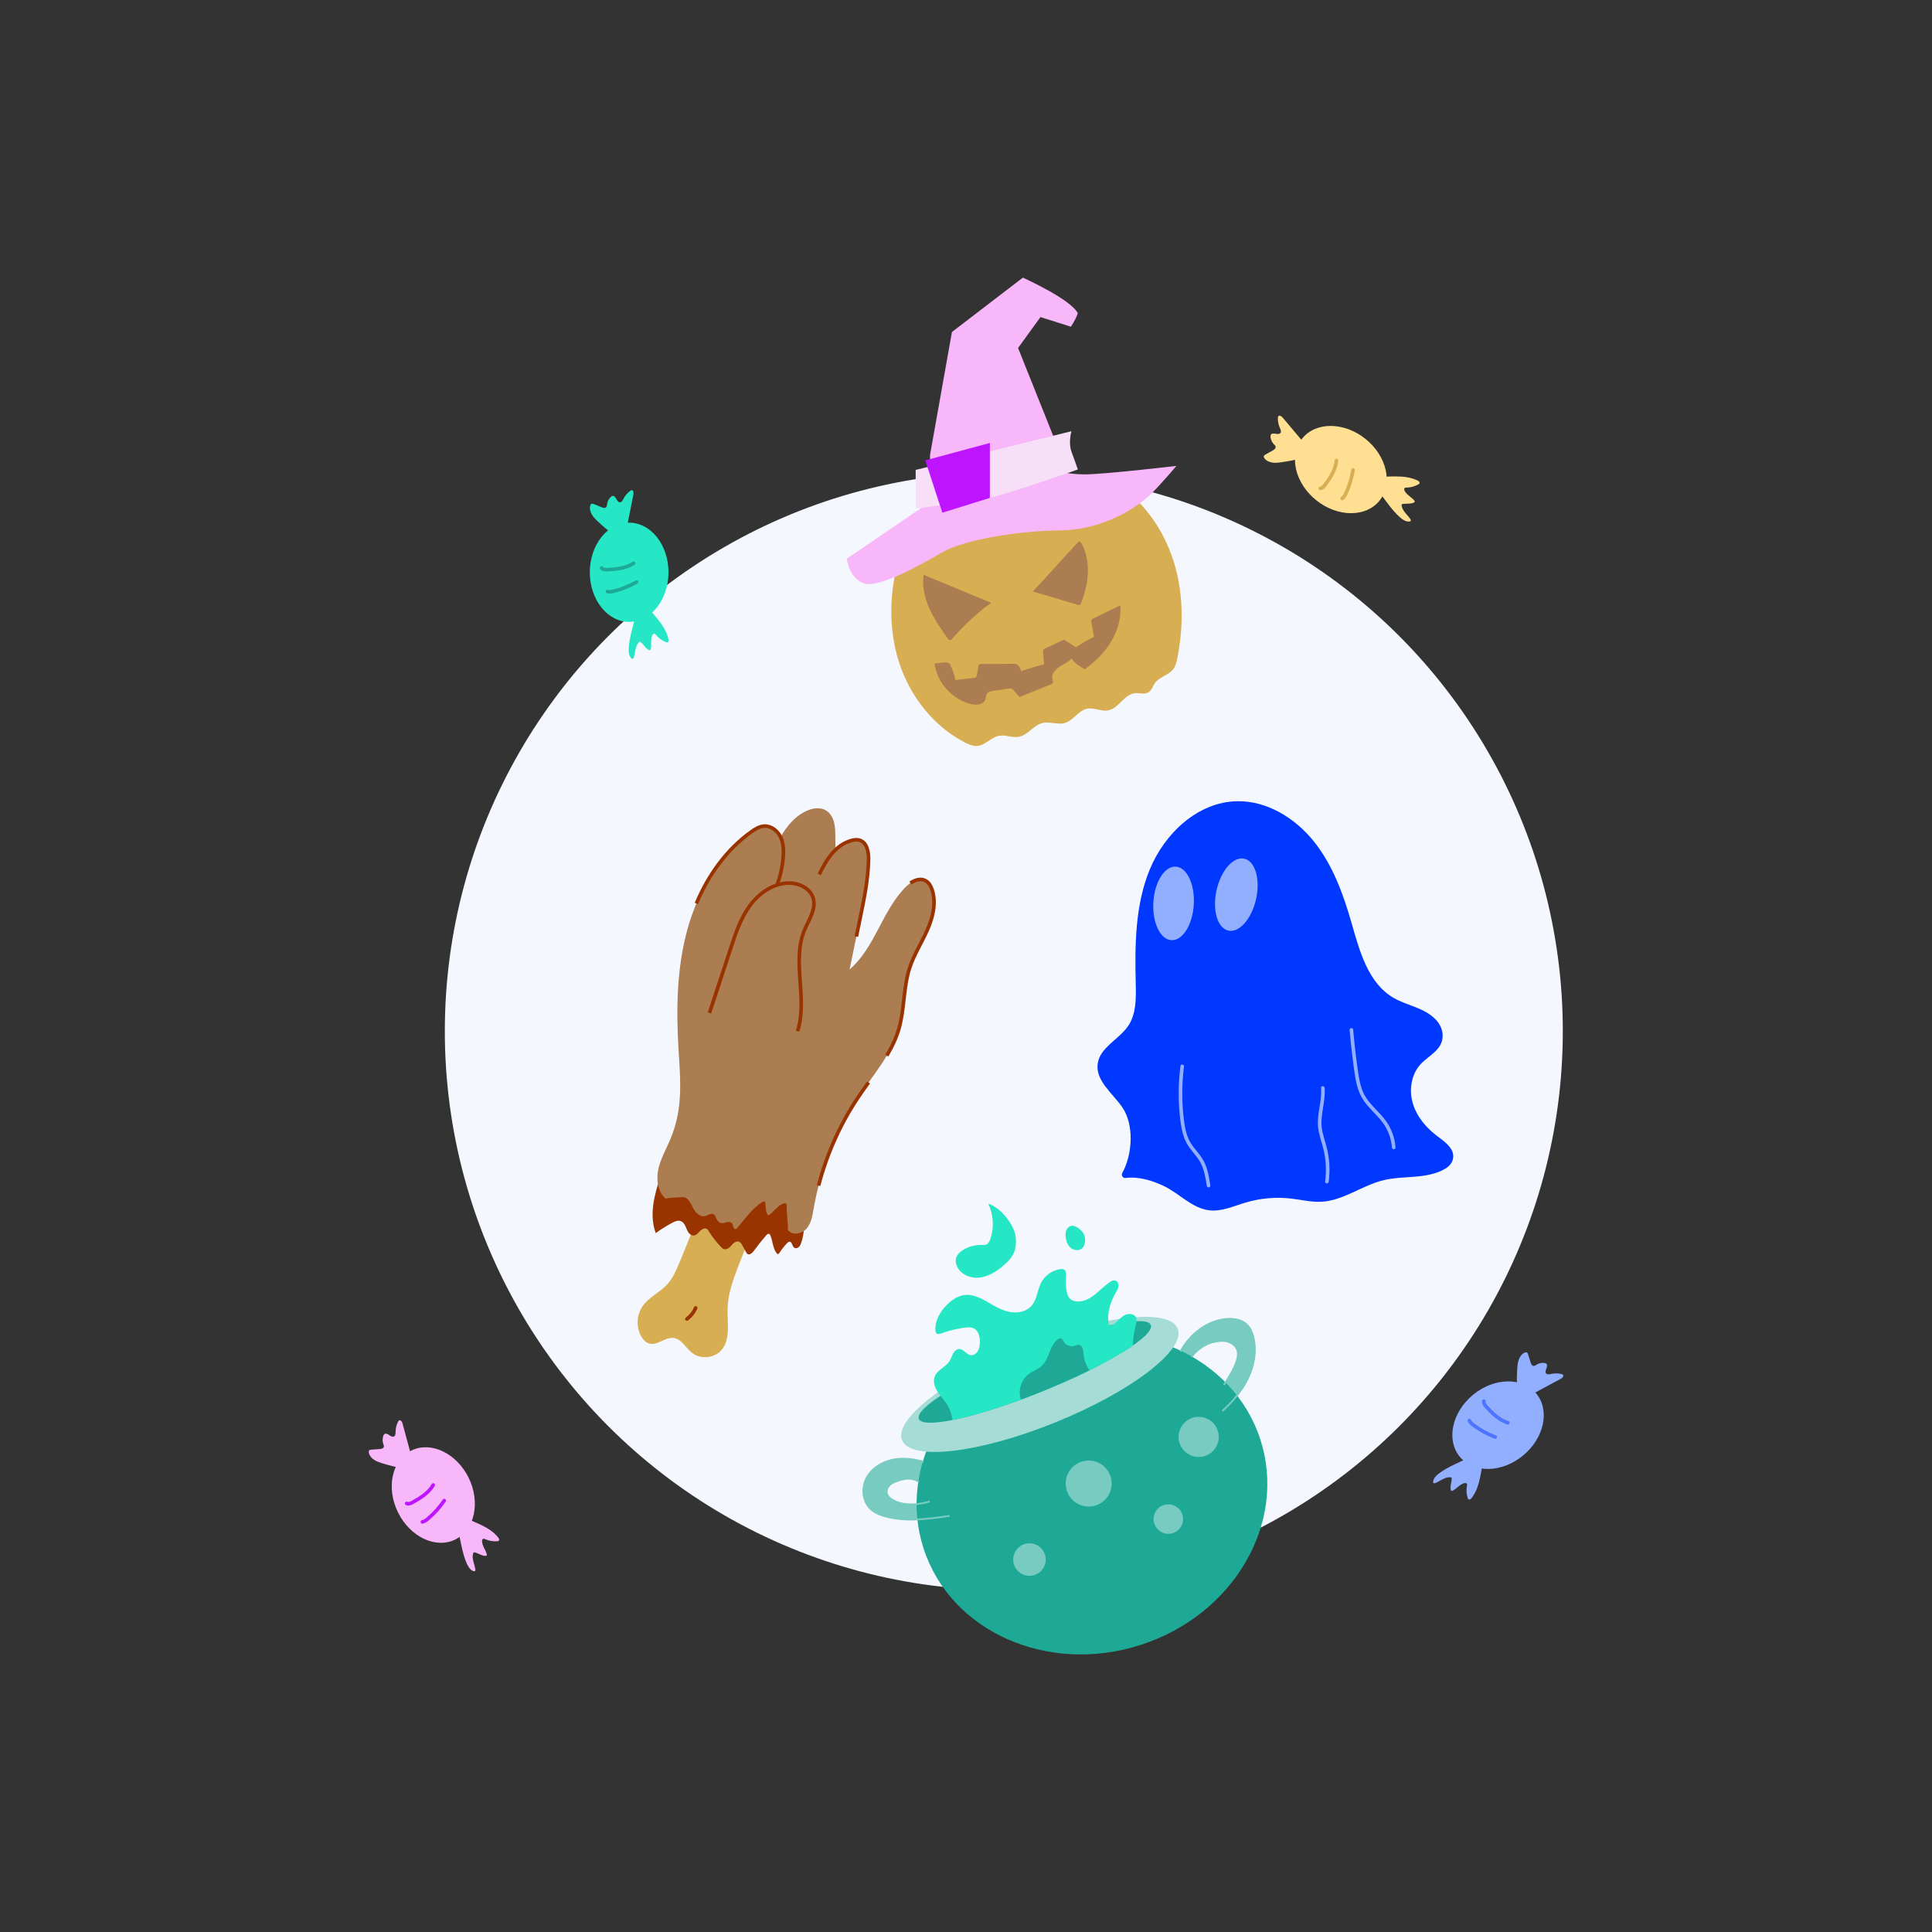 <?xml version="1.0" encoding="UTF-8"?>
<svg id="_18" data-name="18" xmlns="http://www.w3.org/2000/svg" xmlns:xlink="http://www.w3.org/1999/xlink" viewBox="0 0 1080 1080">
  <rect x="0" y="0" width="1080" height="1080" fill="#333333" stroke="none"/>
  <defs>
    <style>
      .cls-1 {
        fill: #78cbc0;
      }

      .cls-2 {
        stroke: #be14ff;
      }

      .cls-2, .cls-3, .cls-4, .cls-5, .cls-6, .cls-7, .cls-8, .cls-9, .cls-10 {
        fill: none;
      }

      .cls-2, .cls-3, .cls-4, .cls-5, .cls-7, .cls-9, .cls-10 {
        stroke-linecap: round;
        stroke-linejoin: round;
      }

      .cls-2, .cls-4, .cls-5, .cls-7, .cls-8, .cls-9, .cls-10 {
        stroke-width: 2px;
      }

      .cls-3 {
        stroke: #78cbc0;
      }

      .cls-4, .cls-8 {
        stroke: #930;
      }

      .cls-5 {
        stroke: #1ea896;
      }

      .cls-11 {
        fill: #f5f7ff;
      }

      .cls-12 {
        fill: #25e7c5;
      }

      .cls-13 {
        fill: #930;
      }

      .cls-14 {
        fill: #ab7d51;
      }

      .cls-7 {
        stroke: #4c74ff;
      }

      .cls-15 {
        fill: #ffe092;
      }

      .cls-16 {
        fill: #1ea896;
      }

      .cls-17 {
        fill: #d8ae52;
      }

      .cls-18 {
        fill: #a5dcd5;
      }

      .cls-19 {
        fill: #be14ff;
      }

      .cls-8 {
        stroke-miterlimit: 10;
      }

      .cls-9 {
        stroke: #d8ae52;
      }

      .cls-20 {
        fill: #f7b7f9;
      }

      .cls-21 {
        fill: #92afff;
      }

      .cls-10 {
        stroke: #92afff;
      }

      .cls-22 {
        fill: #0038ff;
      }

      .cls-23 {
        fill: #f6dff7;
      }

      .cls-24 {
        clip-path: url(#clippath);
      }
    </style>
    <clipPath id="clippath">
      <path class="cls-6" d="M643.3,740.64c2.41,5.96-24.66,22.55-60.47,37.05-35.81,14.5-66.79,21.43-69.21,15.47-2.41-5.96-3.59-133.86,32.22-148.36,35.81-14.5,95.04,89.88,97.45,95.84Z"/>
    </clipPath>
  </defs>
  <circle class="cls-11" cx="561.14" cy="576.43" r="312.48"/>
  <g>
    <ellipse class="cls-12" cx="351.7" cy="319.91" rx="21.99" ry="27.73"/>
    <path class="cls-5" d="M336.29,317.51c.75.92,2.13.96,3.32.91,5.06-.23,10.35-.76,14.57-3.55"/>
    <path class="cls-5" d="M339.55,330.64c1.08.35,2.24.12,3.34-.14,4.51-1.07,8.87-2.79,12.89-5.09"/>
    <path class="cls-12" d="M343.42,299.19c-3.28-2.34-6.35-4.98-9.27-7.74-1.24-1.17-2.46-2.38-3.32-3.85s-1.32-3.24-.92-4.89c.1-.42.29-.86.67-1.05.44-.22.98-.04,1.44.15,1.41.57,2.81,1.15,4.22,1.72.88.36,2.04.66,2.66-.05.36-.42.38-1.02.45-1.57.18-1.51.89-2.95,1.97-4.02.32-.32.7-.61,1.15-.67,1.93-.23,2.22,3.68,4.16,3.56.95-.06,1.47-1.1,1.91-1.95.88-1.74,2.18-3.28,3.76-4.43.25-.19.53-.37.84-.37.97-.02,1.13,1.39.94,2.35-1.38,6.94-2.76,13.87-4.14,20.81"/>
    <path class="cls-12" d="M355.53,342.6c-1.2,6.72-3.8,13.22-4.07,20.04-.07,1.92.12,4.04,1.48,5.4.15.15.33.3.54.32.45.04.73-.47.86-.91.85-2.83.75-6.12,2.73-8.32.2-.22.45-.44.74-.41.21.02.38.16.53.3,1.5,1.38,2.49,3.38,4.32,4.28.26.13.59.23.83.06.18-.13.25-.36.29-.58.5-2.49-.2-5.21.81-7.54.26-.59.86-1.22,1.45-.96.21.09.36.28.51.46,1.49,1.84,3.46,3.3,5.66,4.19.29.12.62.23.92.13.64-.21.66-1.1.52-1.76-.9-4.15-3.29-7.82-5.94-11.14s-5.61-6.4-7.95-9.94"/>
  </g>
  <g>
    <ellipse class="cls-20" cx="242.21" cy="835.74" rx="21.99" ry="27.73" transform="translate(-346.11 194.64) rotate(-26.38)"/>
    <path class="cls-2" d="M227.34,840.44c1.08.49,2.33-.08,3.37-.66,4.43-2.45,8.93-5.28,11.47-9.65"/>
    <path class="cls-2" d="M236.09,850.75c1.12-.17,2.07-.89,2.94-1.61,3.56-2.97,6.7-6.44,9.29-10.29"/>
    <path class="cls-20" d="M225.59,820.86c-3.98-.64-7.9-1.64-11.75-2.82-1.63-.5-3.26-1.04-4.68-1.97s-2.62-2.31-2.99-3.97c-.09-.42-.12-.9.14-1.24.3-.4.86-.47,1.35-.5,1.51-.11,3.03-.22,4.54-.33.95-.07,2.12-.31,2.36-1.23.14-.53-.11-1.08-.3-1.6-.51-1.43-.51-3.04-.02-4.47.15-.43.36-.86.74-1.11,1.63-1.06,3.63,2.31,5.31,1.34.83-.48.83-1.64.84-2.6.02-1.96.5-3.9,1.39-5.64.14-.28.31-.57.59-.71.86-.45,1.63.74,1.89,1.68,1.85,6.83,3.69,13.66,5.54,20.48"/>
    <path class="cls-20" d="M255.72,854.37c1.91,6.56,2.46,13.53,5.26,19.76.79,1.75,1.9,3.57,3.73,4.18.2.07.43.12.63.04.42-.17.44-.75.37-1.2-.49-2.91-2.05-5.82-1.25-8.66.08-.28.21-.59.49-.7.19-.07.41-.02.61.03,1.96.57,3.73,1.92,5.77,1.91.29,0,.63-.06.77-.32.11-.19.06-.43,0-.65-.66-2.46-2.5-4.58-2.62-7.12-.03-.65.23-1.48.87-1.51.23-.01.45.09.66.19,2.16.99,4.56,1.42,6.93,1.24.32-.02.66-.07.89-.29.48-.47.1-1.28-.32-1.81-2.65-3.32-6.42-5.55-10.27-7.34s-7.87-3.24-11.54-5.37"/>
  </g>
  <g>
    <ellipse class="cls-21" cx="837.42" cy="796.64" rx="27.73" ry="21.99" transform="translate(-315.61 716.45) rotate(-39.59)"/>
    <path class="cls-7" d="M829.45,783.24c-.23,1.17.62,2.25,1.42,3.13,3.4,3.75,7.18,7.49,12.02,8.96"/>
    <path class="cls-7" d="M821.41,794.12c.42,1.05,1.33,1.81,2.24,2.49,3.7,2.79,7.8,5.05,12.14,6.69"/>
    <path class="cls-21" d="M848.11,777.07c-.29-4.02-.21-8.06.06-12.08.11-1.7.26-3.41.85-5.01s1.65-3.08,3.18-3.82c.39-.19.85-.32,1.24-.15.46.2.65.73.8,1.2.45,1.45.91,2.9,1.36,4.35.28.91.79,1.99,1.74,2.02.55.01,1.03-.36,1.49-.66,1.28-.82,2.84-1.19,4.35-1.04.45.05.92.15,1.25.46,1.41,1.34-1.42,4.06-.09,5.48.65.7,1.79.43,2.72.22,1.91-.43,3.92-.41,5.81.07.3.08.62.18.83.41.64.74-.35,1.76-1.21,2.22-6.23,3.36-12.45,6.72-18.68,10.07"/>
    <path class="cls-21" d="M822.38,814.06c-5.94,3.36-12.61,5.49-18.04,9.64-1.53,1.17-3.04,2.67-3.22,4.58-.02.21-.02.44.1.62.26.37.83.26,1.25.09,2.72-1.15,5.2-3.32,8.15-3.2.29.01.62.07.79.31.11.17.12.39.11.6-.1,2.04-1.02,4.07-.54,6.06.07.28.2.6.48.68.21.06.44-.04.63-.14,2.24-1.2,3.89-3.48,6.33-4.18.62-.18,1.49-.12,1.67.51.06.22.01.46-.03.69-.47,2.32-.34,4.77.38,7.03.1.3.22.63.49.8.57.36,1.27-.19,1.69-.72,2.62-3.34,3.93-7.52,4.8-11.67s1.36-8.4,2.59-12.46"/>
  </g>
  <g>
    <ellipse class="cls-15" cx="749.52" cy="262.45" rx="21.99" ry="27.73" transform="translate(76.53 684.05) rotate(-51.36)"/>
    <path class="cls-9" d="M738.02,272.99c1.19-.01,2.08-1.06,2.78-2.03,2.98-4.09,5.87-8.55,6.32-13.6"/>
    <path class="cls-9" d="M750.31,278.64c.94-.62,1.5-1.68,1.98-2.7,1.98-4.19,3.35-8.67,4.07-13.25"/>
    <path class="cls-15" d="M728.17,255.98c-3.88,1.1-7.85,1.85-11.84,2.41-1.68.24-3.4.44-5.08.19s-3.35-.99-4.39-2.33c-.26-.34-.49-.76-.4-1.18.1-.49.58-.78,1.02-1.03,1.33-.74,2.65-1.48,3.98-2.22.83-.46,1.79-1.18,1.62-2.11-.1-.54-.56-.93-.95-1.33-1.07-1.08-1.75-2.54-1.9-4.05-.05-.45-.04-.93.2-1.32,1.03-1.65,4.26.56,5.38-1.03.55-.78.06-1.84-.34-2.71-.81-1.78-1.2-3.75-1.12-5.7.01-.31.04-.65.23-.89.59-.77,1.79-.02,2.42.73,4.56,5.41,9.11,10.82,13.67,16.23"/>
    <path class="cls-15" d="M769.64,273.63c4.5,5.13,7.95,11.23,13.12,15.69,1.45,1.26,3.23,2.43,5.14,2.22.21-.02.44-.07.59-.23.31-.33.09-.87-.17-1.24-1.68-2.43-4.31-4.41-4.79-7.32-.05-.29-.06-.63.15-.84.14-.15.36-.19.56-.23,2.02-.31,4.2.17,6.04-.71.26-.12.55-.32.57-.61.02-.22-.13-.42-.27-.59-1.63-1.95-4.2-3.1-5.38-5.35-.3-.57-.42-1.44.16-1.73.21-.11.45-.11.68-.11,2.37-.01,4.74-.64,6.8-1.8.28-.16.57-.34.68-.64.24-.63-.45-1.2-1.05-1.5-3.8-1.88-8.16-2.31-12.41-2.32s-8.5.38-12.73,0"/>
  </g>
  <g>
    <path class="cls-17" d="M502.4,312.46c-5.35,18.95-5.83,39.5.31,58.21s19.18,35.38,36.69,44.39c2.19,1.13,4.57,2.16,7.01,1.92,4.44-.43,7.62-4.82,12-5.66,3.7-.71,7.52,1.27,11.22.55,5-.97,8.09-6.45,13.03-7.68,4.11-1.03,8.57,1.15,12.64-.05,4.78-1.4,7.55-7.02,12.44-7.98,3.86-.76,7.8,1.68,11.66.97,5.95-1.09,8.98-8.96,14.99-9.61,2.55-.28,5.38.82,7.58-.51,1.83-1.11,2.41-3.45,3.66-5.19,2.55-3.55,7.74-4.38,10.33-7.9,1.24-1.68,1.73-3.79,2.14-5.84,3.44-17.05,3.49-34.94-1.25-51.68s-14.42-32.26-28.25-42.81l-126.2,38.89Z"/>
    <path class="cls-20" d="M519.92,268.78c-.3-.89,0-14.61,0-14.61l12.22-68.57,39.65-30.41s27.13,12.22,30.71,19.98c-1.49,4.17-3.88,7.45-3.88,7.45l-16.99-5.37-12.52,17.29,23.85,59.63-73.04,14.61Z"/>
    <path class="cls-20" d="M519.79,280.7l-46.38,31.6s.89,10.43,9.24,13.71,32.8-10.73,44.12-17.29,40.25-11.93,65.89-12.22,44.72-14.31,50.98-20.57,14.01-15.5,14.01-15.5c0,0-41.11,4.87-51.88,4.75s-17.59-2.73-17.59-2.73l-68.41,18.25Z"/>
    <path class="cls-23" d="M511.87,284.28v-21.59l87.06-21.64s-1.79,6.56,0,11.33,3.58,10.07,3.58,10.07c0,0-39.95,14.13-50.68,16.19s-39.95,5.64-39.95,5.64Z"/>
    <polygon class="cls-19" points="517.24 257.37 526.78 286.61 553.34 278.32 553.34 247.61 517.24 257.37"/>
    <path class="cls-14" d="M554.16,337.02c-12.07-4.95-25.78-10.72-37.86-15.68-.92,6.46.64,13.07,3.32,19.01,2.68,5.94,6.46,11.32,10.21,16.65.25.36.54.74.97.83.6.12,1.13-.39,1.53-.86,5.42-6.23,14.88-15.48,21.82-19.96"/>
    <path class="cls-14" d="M577.35,330.64c8.54-8.92,17.39-19.29,25.93-28.2,1.04.8,1.69,2,2.23,3.2,4.44,10,2.77,21.77-1.33,31.92-.09.23-.2.47-.4.6-.28.18-.65.1-.98,0-6.75-1.86-18.69-5.66-25.44-7.53"/>
    <path class="cls-14" d="M522.37,370.8c1.39,10.69,9.78,20.11,20.23,22.74,2.87.72,6.59.6,7.95-2.03.77-1.49.61-3.56,1.97-4.55.56-.4,1.28-.52,1.96-.63,3.16-.49,6.32-.97,9.47-1.46.5-.08,1.03-.15,1.5.03.47.18.82.58,1.15.96,1.08,1.27,2.16,2.54,3.24,3.8,5.86-2.35,11.71-4.7,17.57-7.05.35-.14.71-.29.94-.59.51-.66.12-1.59-.06-2.41-.6-2.71,1.54-5.28,3.86-6.8s5.05-2.57,6.8-4.73c1.95,2.59,4.58,4.67,7.56,5.97,5.75-4.18,10.93-9.26,14.59-15.35s5.74-13.25,5.17-20.33c-5.04,2.45-10.09,4.9-15.13,7.35-.42.2-.87.44-1.06.87-.16.36-.09.77-.02,1.16.51,2.74,1.02,5.49,1.53,8.23-3.54,1.71-6.95,3.68-10.2,5.89-2.19-1.45-4.37-2.9-6.56-4.35-3.56,1.67-7.11,3.34-10.67,5.01-.35.16-.71.34-.92.65-.28.41-.25.94-.2,1.43.2,2.26.4,4.51.6,6.77-4.33,1.08-8.61,2.35-12.83,3.8-.5-1.62-1.22-3.48-2.85-3.96-.48-.14-1-.14-1.5-.14-5.95.03-11.89.05-17.84.08-.4,0-.84.01-1.16.26-.36.28-.47.77-.55,1.22-.28,1.57-.56,3.13-.85,4.7-.08.44-.18.91-.51,1.21-.31.28-.76.34-1.18.39-3.43.4-6.86.79-10.29,1.19-.56-2.86-1.5-5.65-2.8-8.27-.23-.46-.48-.93-.91-1.21-.39-.25-.88-.3-1.34-.34-1.69-.15-4.97.63-6.67.48"/>
  </g>
  <g>
    <path class="cls-22" d="M627.35,655.73c-.72,1.33.34,2.96,1.85,2.76,7.22-.95,15.23,1.48,21.71,4.66,8.57,4.22,15.54,12.28,25.03,13.41,6.97.83,13.69-2.34,20.42-4.34,8.19-2.44,16.88-3.2,25.38-2.22,5.69.66,11.34,2.09,17.06,1.78,12.23-.68,22.63-9.14,34.54-12.03,11.5-2.79,24.22-.35,34.65-6.48,1.88-1.1,3.42-2.77,4.07-4.85,1.78-5.76-4.04-9.91-8.58-13.29-6.22-4.64-11.49-10.88-13.7-18.32s-.95-16.12,4.29-21.84c4.63-5.05,12.21-7.95,12.38-15.76.07-3.37-1.37-6.59-3.68-9.06-6.52-6.97-16.05-7.85-23.79-12.36-14.23-8.28-18.96-26.14-23.49-41.97-4.62-16.14-10.51-32.29-20.99-45.4-10.48-13.11-26.28-22.88-43.06-22.53-21.76.45-40.3,17.84-48.63,37.95s-8.44,42.55-7.92,64.3c.19,8,.29,16.59-4.16,23.25-5.12,7.67-15.77,12-17.1,21.13-1.39,9.54,8.25,16.51,13.73,24.45,6.61,9.59,5.88,25.95.01,36.75Z"/>
    <ellipse class="cls-21" cx="691.16" cy="500.16" rx="20.59" ry="11.32" transform="translate(53.31 1066.74) rotate(-77.51)"/>
    <ellipse class="cls-21" cx="656.08" cy="505.05" rx="20.59" ry="11.32" transform="translate(112.31 1129.41) rotate(-86.54)"/>
    <g>
      <path class="cls-10" d="M660.86,596.09c-1.26,9.88-1.28,19.92-.07,29.81.56,4.59,1.43,9.27,3.78,13.26,2,3.41,4.99,6.15,6.99,9.56,2.47,4.22,3.27,9.19,4.03,14.03"/>
      <path class="cls-10" d="M739.46,608.14c.66,7.23-2.33,14.43-1.67,21.66.37,4.02,1.85,7.84,2.85,11.75,1.58,6.18,1.96,12.67,1.11,18.99"/>
      <path class="cls-10" d="M755.44,575.69c.66,7.67,1.53,15.33,2.63,22.95.7,4.89,1.54,9.89,3.94,14.21,3.09,5.54,8.46,9.43,12.11,14.61,2.87,4.09,4.61,8.97,4.97,13.95"/>
    </g>
  </g>
  <g>
    <g>
      <path class="cls-17" d="M397.19,661.35c-5.47,14.89-11.24,29.67-17.32,44.33-1.82,4.38-3.72,8.85-6.93,12.34-4.15,4.51-10.23,7.11-13.73,12.14-3.42,4.92-3.7,11.82-.69,17,.99,1.71,2.41,3.29,4.3,3.86,4.55,1.37,8.92-3.62,13.65-3.09,4.5.51,6.84,5.52,10.4,8.33,4.72,3.73,12.31,3.06,16.3-1.44,5.41-6.1,3.32-15.43,3.56-23.58.23-7.73,2.85-15.17,5.59-22.39,6.12-16.12,13.02-31.95,20.65-47.4"/>
      <path class="cls-4" d="M383.99,737.32c2.14-1.59,3.85-3.75,4.9-6.2"/>
    </g>
    <path class="cls-14" d="M433.02,474.3c3.99-8.55,9.35-17.21,17.96-21.06,3.38-1.51,7.48-2.13,10.67-.27,2.32,1.36,3.8,3.85,4.52,6.44s.75,5.32.78,8c.08,6.48.15,12.97.23,19.45l-21.74,67.53-39.06-16.7,26.63-63.39Z"/>
    <path class="cls-13" d="M369.24,657.32c-1.63,5.21-3.27,10.44-4.02,15.85s-.58,11.04,1.35,16.14c2.94-2.14,6.02-4.07,9.23-5.77,1.4-.74,3-1.46,4.51-1.01,1.43.43,2.36,1.8,2.97,3.16.49,1.1.86,2.28,1.56,3.27s1.82,1.79,3.02,1.69c1.43-.12,2.42-1.4,3.41-2.44s2.53-1.97,3.77-1.26c.55.31.89.87,1.23,1.41,1.97,3.17,4.28,6.13,6.88,8.82.38.4.79.8,1.3,1.01,1.1.46,2.37-.08,3.27-.85s1.58-1.78,2.51-2.52c.78-.62,1.83-1.05,2.77-.74.98.32,1.56,1.3,2.05,2.2.67,1.23,1.34,2.45,2,3.68.19.35.39.71.7.95,1.21.92,2.79-.47,3.68-1.7,2.16-2.98,4.45-5.87,6.87-8.65.46-.53,1.16-1.1,1.77-.76.29.16.44.47.57.77,1.38,3.26,1.31,7.17,3.49,9.96.15.19.32.38.55.44.48.12.88-.36,1.14-.78,1.21-1.89,2.61-3.65,4.16-5.27.37-.39.81-.79,1.34-.8,1.48-.04,1.43,2.41,2.6,3.3.75.57,1.88.34,2.58-.28s1.08-1.53,1.38-2.42c2.52-7.4,1.92-15.59-.39-23.05l-78.28-14.35Z"/>
    <path class="cls-14" d="M430.56,503.22c4.05-7.3,6.53-15.46,7.23-23.78.33-3.88.24-7.94-1.42-11.47s-5.23-6.38-9.12-6.19c-2.68.13-5.09,1.63-7.28,3.2-18.03,12.9-29.83,33.21-35.71,54.58s-6.3,43.88-5.02,66.02c.7,12.08,1.88,24.29-.14,36.22-.88,5.19-2.36,10.28-4.41,15.13-2.32,5.51-5.39,10.77-6.68,16.6-1.29,5.84-.39,12.65,4.12,16.57,2.34-.76,6.04-.6,8.49-.84.67-.07,1.35-.11,2,.06.99.26,1.79,1,2.42,1.81,1.38,1.78,2.14,3.96,3.44,5.8s3.47,3.38,5.66,2.88c.87-.2,1.65-.7,2.49-1.02s1.87-.4,2.57.16c.46.37.69.96.91,1.51.59,1.44,1.51,2.97,3.03,3.27,1.06.21,2.11-.25,3.16-.51s2.34-.23,2.97.65c.4.56.41,1.3.6,1.96s.75,1.35,1.43,1.2c.35-.07.61-.35.84-.62,4.44-5.05,8.24-10.88,13.91-14.48.45-.28,1.06-.54,1.46-.2.22.19.29.5.33.79.31,2.13.03,4.45,1.14,6.29.11.19.26.39.48.44.27.07.54-.1.76-.27,2.71-2.09,4.74-5.28,8.01-6.28.29-.09.62-.16.91-.04.56.23.63.98.61,1.59-.12,3.99.81,9.34.68,13.33,2.41,3.19,7.81,2.25,10.44-.77s3.27-7.22,3.95-11.16c3.89-22.43,12.59-44.01,25.33-62.88,8.24-12.2,18.33-23.66,22.4-37.81,3.17-11.04,2.4-22.96,5.96-33.88,2.4-7.36,6.66-13.95,9.81-21.02s5.18-15.16,2.8-22.52c-.66-2.03-1.74-4.07-3.59-5.14-3.81-2.22-8.58.63-11.64,3.8-12.87,13.3-16.91,33.7-30.97,45.73,1.96-9.47,3.92-18.94,5.88-28.42,2.25-10.87,4.51-21.82,4.74-32.92.09-4.26-.82-9.53-4.87-10.86-1.55-.51-3.24-.28-4.81.16-10.59,2.98-16.08,14.34-20.3,24.5"/>
    <path class="cls-8" d="M478.71,523.54c.69-3.35,1.39-6.7,2.08-10.05,2.25-10.87,4.51-21.82,4.74-32.92.09-4.26-.82-9.53-4.87-10.86-1.55-.51-3.24-.28-4.81.16-8.67,2.44-13.93,10.51-17.87,18.94"/>
    <path class="cls-8" d="M495.72,590.11c2.86-4.79,5.28-9.79,6.82-15.17,3.17-11.04,2.4-22.96,5.96-33.88,2.4-7.36,6.66-13.95,9.81-21.02s5.18-15.16,2.8-22.52c-.66-2.03-1.74-4.07-3.59-5.14-2.71-1.58-5.9-.59-8.62,1.25"/>
    <path class="cls-8" d="M457.6,662.75c4.62-17.78,12.26-34.77,22.54-49.99,1.74-2.58,3.56-5.12,5.39-7.66"/>
    <path class="cls-8" d="M434.43,494.7c1.78-4.91,2.92-10.05,3.36-15.25.33-3.88.24-7.94-1.42-11.47s-5.23-6.38-9.12-6.19c-2.68.13-5.09,1.63-7.28,3.2-13.88,9.93-24.06,24.25-30.7,40.07"/>
    <path class="cls-8" d="M396.6,566.24c3.95-12.03,7.91-24.06,11.86-36.09,2.74-8.35,5.56-16.85,10.76-23.93s13.25-12.65,22.04-12.59c5.64.04,11.73,3.04,13.33,8.45,1.79,6.05-2.46,12-4.88,17.83-7.3,17.59,1.99,38.4-3.88,56.52"/>
  </g>
  <g>
    <path class="cls-1" d="M530.41,847.45c-11.98,1.73-24.41,3.43-36.03.05-2.61-.76-5.21-1.81-7.27-3.58-4.66-4-5.67-11.3-3.1-16.88s8.14-9.41,14.11-10.84,12.28-.72,18.19.96c2.47.7,5.15,1.8,6.16,4.15l-8.64,7.28c-1.53-1.37-3.64-1.98-5.7-2.01s-4.08.48-6.04,1.11c-1.59.51-3.19,1.13-4.46,2.21s-2.16,2.73-1.96,4.39c.25,2.08,2.09,3.6,3.96,4.55,6.6,3.37,14.6,2.3,21.65.01l9.14,8.59Z"/>
    <path class="cls-1" d="M658.03,759.33c4.8-11.6,15.59-21.27,28.13-22.04,3.91-.24,8.14.51,10.94,3.25,1.86,1.82,2.89,4.32,3.52,6.84,1.9,7.55.51,15.69-2.81,22.74s-8.48,13.09-14.2,18.38l.73-14.62c2.25-3.17,5.68-9.08,6.88-12.78.63-1.97,1.11-4.09.55-6.08-.76-2.69-3.34-4.59-6.07-5.19s-5.59-.13-8.28.62c-4.37,1.22-9.88,5.06-11.85,9.15l-7.53-.26Z"/>
    <ellipse class="cls-16" cx="610.44" cy="835.11" rx="98.94" ry="88.66" transform="translate(-226.62 227.35) rotate(-17.85)"/>
    <circle class="cls-1" cx="608.58" cy="829.31" r="12.86"/>
    <circle class="cls-1" cx="575.48" cy="871.8" r="9.09"/>
    <circle class="cls-1" cx="653.11" cy="849.17" r="8.24"/>
    <circle class="cls-1" cx="670.07" cy="803.25" r="11.23"/>
    <ellipse class="cls-18" cx="581.29" cy="773.87" rx="83.14" ry="22.95" transform="translate(-248.01 274.84) rotate(-22.05)"/>
    <ellipse class="cls-16" cx="578.47" cy="766.9" rx="69.95" ry="11.64" transform="translate(-245.6 273.27) rotate(-22.05)"/>
    <path class="cls-3" d="M513.36,828.21c-1.48-1.11-3.38-1.6-5.23-1.63-2.06-.03-4.08.48-6.04,1.11-1.59.51-3.19,1.13-4.46,2.21s-2.16,2.73-1.96,4.39c.25,2.08,2.09,3.6,3.96,4.55,6,3.06,13.15,2.46,19.7.61"/>
    <path class="cls-3" d="M530.41,847.45c-11.98,1.73-24.41,3.43-36.03.05-2.61-.76-5.21-1.81-7.27-3.58-4.66-4-5.67-11.3-3.1-16.88s8.14-9.41,14.11-10.84,11.98-.75,17.76.84"/>
    <path class="cls-3" d="M684.34,773.87c2.25-3.17,5.68-9.08,6.88-12.78.63-1.97,1.11-4.09.55-6.08-.76-2.69-3.34-4.59-6.07-5.19s-5.59-.13-8.28.62c-3.91,1.09-8.73,4.28-11.11,7.86"/>
    <path class="cls-3" d="M660.1,755.08c5.45-9.63,15.09-17.12,26.05-17.79,3.91-.24,8.14.51,10.94,3.25,1.86,1.82,2.89,4.32,3.52,6.84,1.9,7.55.51,15.69-2.81,22.74s-8.48,13.09-14.2,18.38"/>
    <g class="cls-24">
      <path class="cls-12" d="M532.51,798.07c.4-4.76-.87-9.65-3.52-13.62-1.6-2.4-3.68-4.46-5.17-6.92s-2.36-5.57-1.24-8.23c1.54-3.68,6.17-5.11,8.27-8.5.81-1.31,1.2-2.83,1.94-4.18s2.05-2.57,3.58-2.51c2.32.08,3.69,2.89,5.96,3.37,1.59.33,3.24-.63,4.13-1.98s1.17-3.02,1.27-4.64c.2-3.25-.63-7.1-3.61-8.4-1.44-.63-3.09-.51-4.65-.31-4.51.56-8.95,1.64-13.21,3.2-.96.35-2.2.67-2.88-.09-.33-.37-.42-.9-.46-1.39-.45-5.49,2.61-10.74,6.54-14.6,2.7-2.65,6.02-4.91,9.78-5.35,5.61-.66,10.77,2.76,15.68,5.56,3.42,1.95,7.07,3.68,10.99,4.1s8.17-.7,10.75-3.67c3.07-3.52,3.18-8.71,5.32-12.86,2.09-4.04,6.21-6.97,10.72-7.6.64-.09,1.32-.13,1.9.14,1.55.72,1.44,2.91,1.27,4.62-.29,2.77-.1,5.58.56,8.29.27,1.13.65,2.27,1.4,3.15,1.16,1.37,3.05,1.91,4.84,1.9,6.92,0,11.75-6.51,17.33-10.61,1.08-.79,2.46-1.54,3.71-1.04,1.2.48,1.72,1.97,1.53,3.25s-.9,2.4-1.55,3.52c-2.91,5.01-4.76,10.84-4.07,16.59.08.69.31,1.51.97,1.72.46.15.96-.07,1.38-.32,2.32-1.38,3.9-3.76,6.19-5.2s6.02-1.35,6.96,1.18c.41,1.11.15,2.34-.12,3.5-1.45,6.31-2.74,13.09-.33,19.09"/>
      <path class="cls-16" d="M571.54,784.41c-2.95-5.27-1.38-12.63,3.46-16.24,2.32-1.73,5.22-2.64,7.34-4.62,4.2-3.92,4.31-10.98,8.7-14.68.58-.49,1.33-.92,2.05-.69.79.25,1.13,1.14,1.56,1.84,1.23,2.05,3.97,3.05,6.23,2.27.59-.21,1.17-.52,1.8-.55,1.1-.04,2.05.86,2.47,1.88s.44,2.15.55,3.25c.4,4.06,2.07,7.99,4.73,11.08"/>
    </g>
    <path class="cls-12" d="M552.44,672.86c2.9,6.03,3.36,13.19,1.25,19.54-.47,1.41-1.21,2.93-2.62,3.41-.7.24-1.47.17-2.21.14-3.53-.12-7.09.77-10.14,2.56-2.02,1.18-3.92,2.92-4.36,5.21-.23,1.17-.05,2.4.35,3.53,1.7,4.79,7.27,7.38,12.33,6.98s9.63-3.21,13.53-6.47c2.62-2.18,5.11-4.7,6.36-7.88,1.03-2.62,1.16-5.52.86-8.31-.76-7.08-8.55-16.6-15.35-18.71Z"/>
    <path class="cls-12" d="M599.3,685.19c-1.4.08-2.61,1.15-3.18,2.44s-.57,2.75-.38,4.15c.31,2.29,1.24,4.63,3.09,6.02s4.77,1.48,6.33-.24c.48-.53.8-1.19,1.03-1.87.7-2.1.5-4.52-.67-6.4s-4-4.12-6.21-4.1Z"/>
  </g>
</svg>